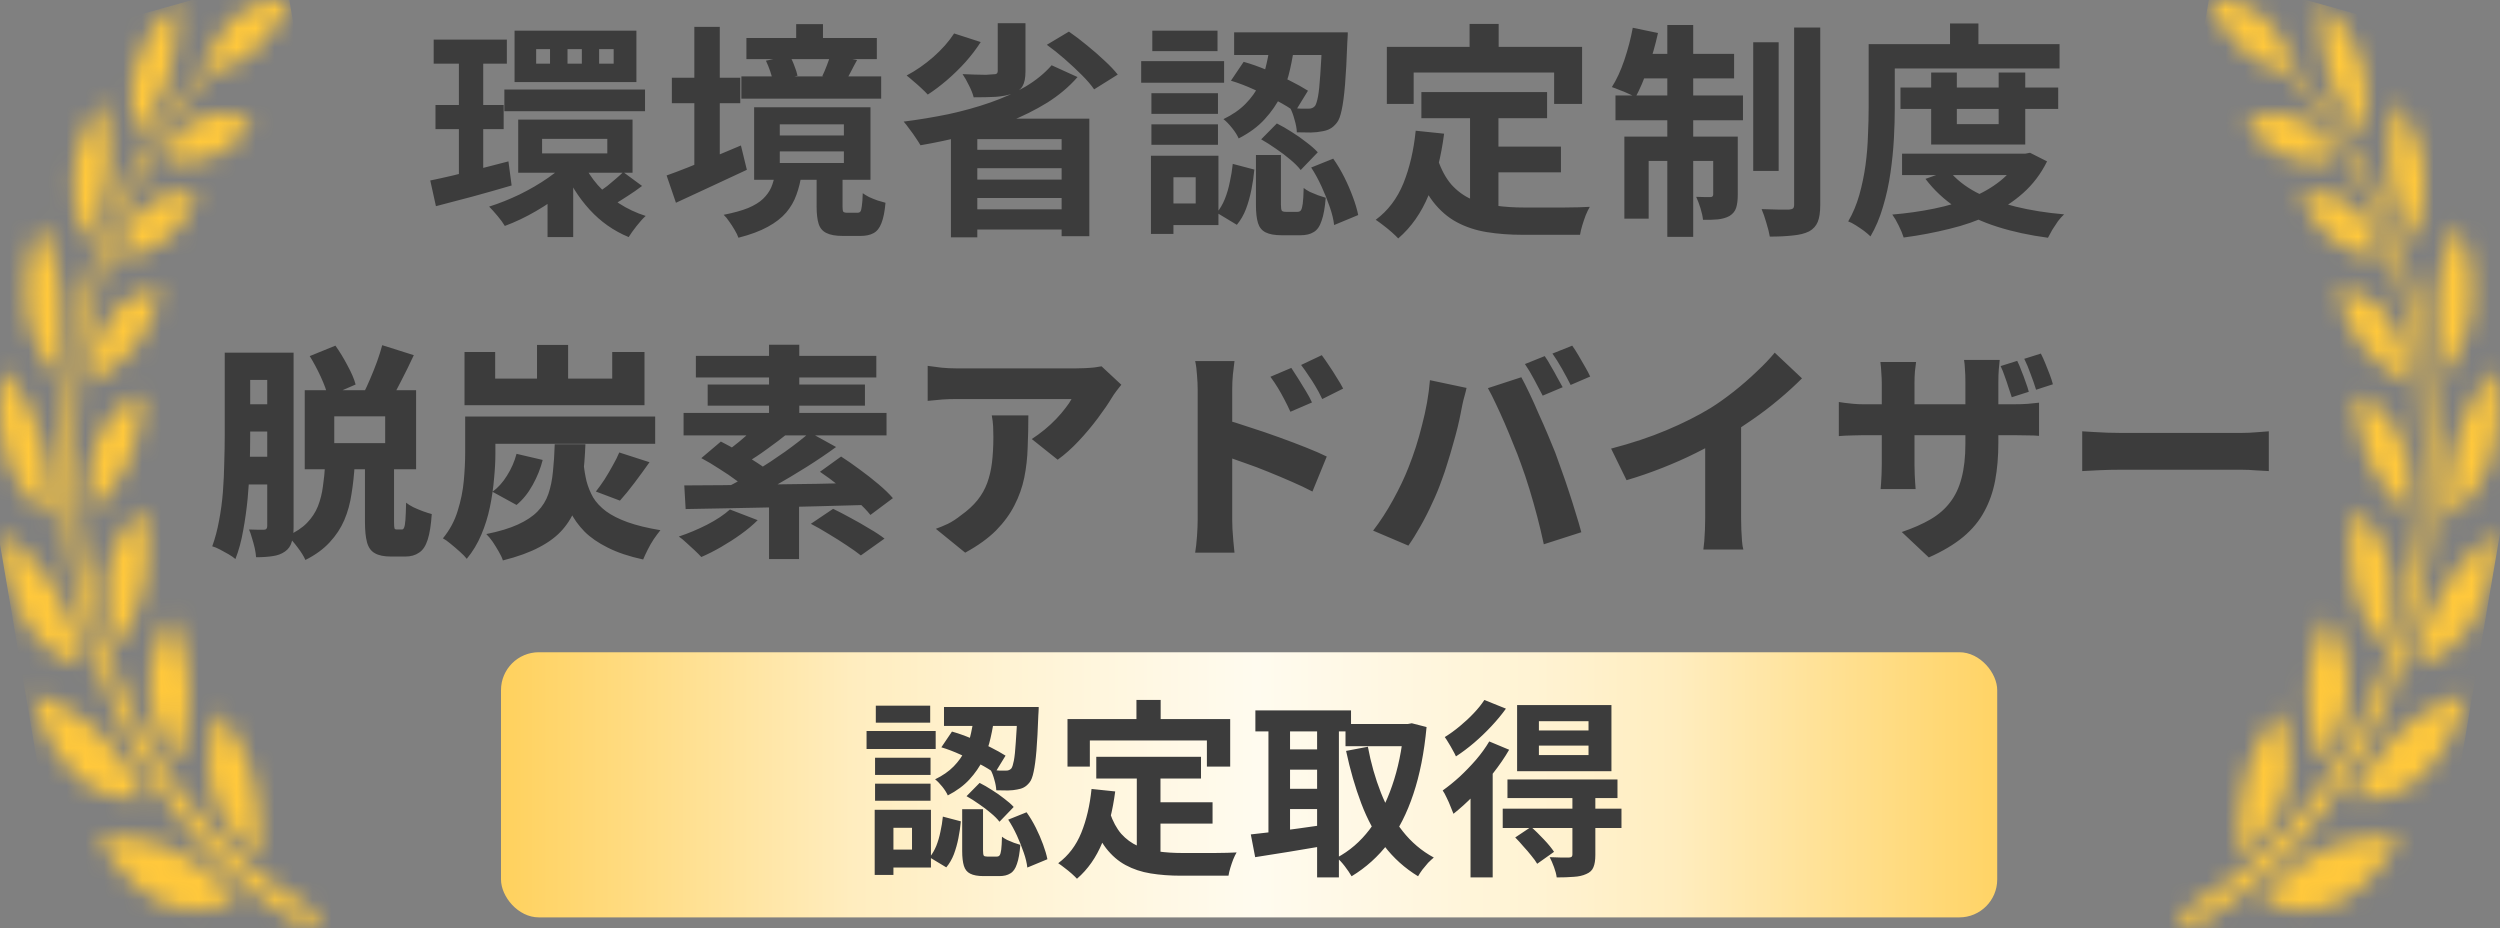 <svg width="132" height="49" viewBox="0 0 132 49" fill="none" xmlns="http://www.w3.org/2000/svg">
<rect x="0" y="0" width="132" height="49" fill="#808080" stroke="none"/>
<mask id="mask0_237_78169" style="mask-type:luminance" maskUnits="userSpaceOnUse" x="0" y="0" width="17" height="49">
<path d="M5.234 44.206C5.234 44.206 5.312 44.366 5.461 44.626C5.535 44.757 5.628 44.913 5.738 45.086C5.848 45.26 5.983 45.44 6.13 45.636C6.463 46.075 6.828 46.473 7.22 46.822C7.666 47.214 8.151 47.526 8.663 47.748C9.546 48.116 10.489 48.174 11.394 47.916C11.675 47.839 11.95 47.731 12.216 47.595C12.408 47.496 12.514 47.425 12.514 47.425C12.514 47.425 12.418 47.312 12.243 47.138C12.069 46.963 11.824 46.711 11.517 46.448C10.773 45.775 9.965 45.228 9.113 44.821C8.866 44.716 8.629 44.62 8.392 44.544C8.155 44.468 7.921 44.409 7.694 44.36C7.284 44.267 6.87 44.209 6.455 44.187C6.257 44.172 6.076 44.166 5.918 44.166C5.689 44.164 5.461 44.177 5.233 44.205M11.148 38.886C11.069 39.343 11.03 39.809 11.03 40.276C11.034 40.542 11.053 40.807 11.087 41.069C11.121 41.349 11.177 41.625 11.254 41.891C11.549 42.874 12.053 43.731 12.709 44.366C12.924 44.584 13.153 44.777 13.394 44.945C13.571 45.066 13.679 45.125 13.679 45.125C13.679 45.125 13.691 44.975 13.698 44.722C13.704 44.47 13.702 44.113 13.689 43.687C13.675 43.217 13.637 42.749 13.578 42.285C13.516 41.766 13.416 41.256 13.279 40.761C13.145 40.295 12.971 39.85 12.761 39.433C12.589 39.083 12.397 38.75 12.185 38.437C12.093 38.298 12.002 38.178 11.92 38.073C11.838 37.968 11.77 37.871 11.708 37.796C11.585 37.646 11.506 37.568 11.506 37.568C11.348 37.989 11.227 38.432 11.146 38.888M1.826 37.128C1.943 37.519 2.077 37.9 2.229 38.27C2.443 38.782 2.695 39.268 2.979 39.72C3.303 40.233 3.681 40.685 4.102 41.063C4.829 41.703 5.676 42.083 6.555 42.164C6.826 42.194 7.099 42.194 7.371 42.164C7.568 42.142 7.679 42.114 7.679 42.114C7.679 42.114 7.615 41.98 7.493 41.758C7.37 41.538 7.203 41.221 6.976 40.873C6.44 39.998 5.817 39.217 5.122 38.55C4.417 37.917 3.645 37.417 2.83 37.065C2.497 36.923 2.22 36.822 2.024 36.759C1.827 36.697 1.709 36.672 1.709 36.672C1.709 36.672 1.746 36.845 1.826 37.134M8.844 32.87C8.689 33.118 8.551 33.383 8.431 33.662C8.054 34.505 7.871 35.468 7.903 36.438C7.965 37.431 8.242 38.383 8.702 39.186C8.853 39.456 9.019 39.71 9.2 39.948C9.336 40.118 9.421 40.209 9.421 40.209C9.421 40.209 9.464 40.074 9.526 39.848C9.588 39.621 9.661 39.297 9.741 38.908C9.93 37.993 10.013 37.048 9.985 36.102C9.933 35.238 9.758 34.392 9.469 33.608C9.38 33.35 9.278 33.1 9.164 32.859C9.085 32.679 9.03 32.579 9.03 32.579C9.03 32.579 8.956 32.68 8.843 32.866M0.135 28.635C0.156 29.027 0.201 29.416 0.268 29.8C0.309 30.035 0.358 30.287 0.418 30.549C0.484 30.822 0.562 31.089 0.651 31.351C0.837 31.921 1.084 32.455 1.385 32.937C1.675 33.388 2.013 33.785 2.389 34.115C2.7 34.376 3.032 34.596 3.378 34.769C3.619 34.889 3.867 34.983 4.121 35.049C4.304 35.097 4.412 35.111 4.412 35.111C4.306 34.647 4.182 34.19 4.04 33.742C3.898 33.292 3.738 32.853 3.559 32.426C3.458 32.193 3.358 31.951 3.237 31.713C3.116 31.475 2.981 31.239 2.844 31.004C2.335 30.192 1.734 29.483 1.061 28.899C0.762 28.627 0.447 28.386 0.118 28.178C0.118 28.178 0.118 28.346 0.135 28.633M6.758 27.692C6.244 28.347 5.881 29.171 5.71 30.072C5.663 30.325 5.637 30.583 5.63 30.842C5.62 31.09 5.625 31.338 5.643 31.585C5.679 32.023 5.754 32.454 5.866 32.871C5.971 33.29 6.117 33.69 6.302 34.062C6.302 34.062 6.369 33.957 6.473 33.769C6.577 33.581 6.711 33.314 6.869 32.983C7.04 32.618 7.192 32.239 7.323 31.849C7.479 31.413 7.598 30.956 7.678 30.488C7.753 30.042 7.791 29.587 7.791 29.131C7.791 28.919 7.777 28.719 7.767 28.526C7.757 28.334 7.741 28.155 7.72 27.989C7.674 27.659 7.633 27.385 7.592 27.188C7.552 26.991 7.521 26.882 7.521 26.882C7.244 27.113 6.988 27.384 6.757 27.688M7.223 20.943C7.011 21.044 6.807 21.167 6.611 21.312C6.337 21.51 6.08 21.747 5.846 22.017C5.575 22.338 5.345 22.711 5.164 23.123C4.984 23.544 4.859 24.001 4.793 24.474C4.732 24.884 4.708 25.301 4.725 25.718C4.73 26.018 4.758 26.317 4.807 26.611C4.84 26.827 4.869 26.947 4.869 26.947C5.132 26.709 5.381 26.446 5.614 26.162C6.112 25.588 6.537 24.918 6.873 24.175C7.035 23.795 7.162 23.393 7.252 22.976C7.333 22.628 7.391 22.273 7.425 21.913C7.453 21.657 7.469 21.398 7.471 21.138C7.478 20.949 7.471 20.836 7.471 20.836C7.471 20.836 7.376 20.869 7.221 20.944M0.13 19.909C0.075 20.275 0.036 20.645 0.015 21.017C-0.012 21.532 -0.002 22.05 0.044 22.563C0.1 23.146 0.216 23.717 0.39 24.26C0.701 25.191 1.195 26.003 1.824 26.616C2.091 26.884 2.382 27.109 2.691 27.288C2.691 27.288 2.697 27.145 2.691 26.902C2.684 26.659 2.666 26.315 2.641 25.909C2.617 25.502 2.555 25.035 2.48 24.539C2.393 24.012 2.273 23.496 2.12 22.994C1.964 22.498 1.772 22.02 1.547 21.569C1.36 21.184 1.152 20.815 0.926 20.465C0.725 20.155 0.549 19.911 0.422 19.745C0.296 19.578 0.213 19.49 0.213 19.49C0.213 19.49 0.177 19.643 0.131 19.909M7.55 15.437C6.915 15.643 6.334 16.063 5.868 16.654C5.622 16.987 5.416 17.367 5.259 17.78C5.124 18.139 5.02 18.516 4.949 18.904C4.9 19.183 4.865 19.467 4.845 19.752C4.835 19.963 4.838 20.088 4.838 20.088C4.838 20.088 4.928 20.05 5.077 19.97C5.226 19.89 5.434 19.768 5.676 19.611C5.944 19.435 6.202 19.236 6.449 19.015C6.731 18.773 6.991 18.493 7.225 18.179C7.45 17.878 7.649 17.547 7.817 17.191C7.892 17.033 7.96 16.871 8.021 16.704C8.084 16.548 8.139 16.397 8.184 16.255C8.23 16.112 8.267 15.979 8.297 15.859C8.328 15.739 8.359 15.635 8.38 15.547C8.421 15.371 8.438 15.265 8.438 15.265C8.138 15.281 7.84 15.339 7.549 15.439M2.003 12.177C1.958 12.291 1.904 12.431 1.846 12.592C1.788 12.753 1.741 12.941 1.684 13.145C1.627 13.348 1.575 13.57 1.527 13.805C1.479 14.04 1.445 14.295 1.415 14.556C1.351 15.102 1.346 15.656 1.399 16.204C1.456 16.723 1.57 17.23 1.736 17.709C1.876 18.098 2.048 18.467 2.249 18.81C2.387 19.051 2.541 19.275 2.71 19.482C2.832 19.631 2.909 19.708 2.909 19.708C2.909 19.708 2.941 19.579 2.983 19.356C3.024 19.132 3.091 18.819 3.14 18.436C3.2 18.006 3.24 17.572 3.26 17.136C3.289 16.629 3.28 16.12 3.234 15.614C3.142 14.685 2.936 13.78 2.623 12.932C2.491 12.546 2.334 12.175 2.154 11.823C2.154 11.823 2.095 11.95 2.004 12.179M9.575 10.181C9.289 10.184 9.004 10.229 8.726 10.315C8.566 10.363 8.409 10.426 8.257 10.503C8.097 10.588 7.943 10.689 7.795 10.804C7.254 11.25 6.814 11.869 6.517 12.6C6.377 12.936 6.265 13.289 6.181 13.654C6.474 13.624 6.764 13.565 7.049 13.48C7.329 13.396 7.605 13.292 7.877 13.169C8.182 13.027 8.476 12.847 8.754 12.632C8.891 12.523 9.022 12.402 9.146 12.27C9.266 12.152 9.38 12.024 9.487 11.887C9.673 11.648 9.846 11.393 10.004 11.123C10.137 10.881 10.25 10.676 10.318 10.523C10.387 10.37 10.423 10.276 10.423 10.276C10.156 10.206 9.884 10.173 9.611 10.177H9.572M10.667 6.177C10.343 6.318 10.036 6.52 9.757 6.776C9.519 7.003 9.298 7.26 9.099 7.543C8.959 7.75 8.828 7.968 8.708 8.195C8.661 8.282 8.619 8.374 8.583 8.47C8.872 8.523 9.164 8.552 9.456 8.557C10.069 8.578 10.681 8.471 11.267 8.241C11.563 8.113 11.848 7.944 12.117 7.738C12.236 7.647 12.351 7.548 12.462 7.441C12.567 7.343 12.672 7.249 12.759 7.154C12.937 6.965 13.073 6.786 13.174 6.664C13.274 6.543 13.323 6.459 13.323 6.459C13.064 6.302 12.793 6.183 12.513 6.104C12.234 6.024 11.949 5.983 11.663 5.982C11.325 5.98 10.989 6.046 10.667 6.177M5.19 5.623C5.019 5.869 4.864 6.132 4.725 6.409C4.526 6.788 4.358 7.192 4.222 7.614C4.147 7.849 4.081 8.089 4.025 8.333C3.972 8.588 3.933 8.848 3.907 9.111C3.859 9.603 3.869 10.101 3.936 10.588C3.988 10.988 4.076 11.378 4.198 11.752C4.31 12.113 4.455 12.456 4.629 12.774C4.801 12.426 4.953 12.061 5.082 11.684C5.384 10.878 5.592 10.02 5.698 9.137C5.724 8.892 5.739 8.646 5.743 8.398C5.748 8.159 5.749 7.928 5.739 7.705C5.72 7.3 5.682 6.896 5.624 6.496C5.571 6.103 5.493 5.716 5.39 5.339C5.39 5.339 5.313 5.437 5.189 5.619M9.083 0.361C8.872 0.55 8.673 0.76 8.487 0.987C8.372 1.126 8.249 1.278 8.129 1.448C8.008 1.617 7.892 1.809 7.777 2.009C7.535 2.426 7.34 2.884 7.196 3.37C6.955 4.218 6.887 5.132 6.999 6.024C7.04 6.41 7.119 6.788 7.234 7.149C7.234 7.149 7.303 7.059 7.42 6.901C7.58 6.688 7.731 6.463 7.871 6.229C8.074 5.908 8.259 5.571 8.426 5.218C8.627 4.813 8.797 4.383 8.933 3.935C9.178 3.104 9.317 2.229 9.344 1.341C9.365 0.944 9.361 0.544 9.332 0.147C9.332 0.147 9.237 0.219 9.083 0.358M14.374 0.016C14.06 0.056 13.749 0.134 13.446 0.249C13.088 0.394 12.748 0.6 12.433 0.861C12.122 1.129 11.843 1.453 11.604 1.824C11.492 1.996 11.392 2.168 11.303 2.335C11.221 2.495 11.146 2.66 11.077 2.83C10.975 3.074 10.887 3.328 10.815 3.589C10.69 3.723 10.563 3.857 10.435 4.005C7.314 7.519 5.074 12.138 4 17.281C3.794 18.303 3.632 19.339 3.514 20.383C3.397 21.456 3.331 22.536 3.317 23.618C3.299 24.719 3.337 25.819 3.429 26.913C3.463 27.465 3.54 28.011 3.599 28.561C3.683 29.105 3.748 29.655 3.856 30.194C4.245 32.352 4.839 34.442 5.624 36.415C6.013 37.38 6.444 38.316 6.915 39.219C7.381 40.095 7.885 40.937 8.424 41.741C8.947 42.518 9.505 43.255 10.094 43.949C10.377 44.298 10.679 44.611 10.969 44.933C11.269 45.239 11.563 45.547 11.866 45.828C13.01 46.873 14.219 47.798 15.48 48.593C16.316 49.141 18.127 48.932 15.841 47.596C14.614 46.871 13.445 45.994 12.351 44.977C12.058 44.708 11.774 44.417 11.483 44.126C11.203 43.82 10.907 43.521 10.635 43.19C10.063 42.528 9.521 41.824 9.012 41.082C8.487 40.313 7.996 39.509 7.54 38.671C7.08 37.805 6.659 36.907 6.277 35.982C5.505 34.084 4.917 32.071 4.527 29.99C4.418 29.471 4.35 28.939 4.265 28.413C4.203 27.882 4.124 27.354 4.086 26.82C3.986 25.761 3.94 24.695 3.947 23.628C3.951 22.578 4.005 21.528 4.109 20.486C4.213 19.469 4.361 18.46 4.552 17.464C5.53 12.408 7.652 7.835 10.65 4.317C10.783 4.159 10.912 4.01 11.043 3.865C11.195 3.828 11.394 3.774 11.623 3.697C11.912 3.595 12.197 3.473 12.476 3.333C12.797 3.166 13.105 2.959 13.394 2.715C13.683 2.469 13.95 2.185 14.192 1.866C14.406 1.596 14.604 1.306 14.785 0.999C14.975 0.697 15.146 0.376 15.296 0.038C15.125 0.011 14.954 -0.002 14.782 0C14.662 0 14.525 0.006 14.374 0.02" fill="white"/>
</mask>
<g mask="url(#mask0_237_78169)">
<path d="M15.045 -1.371L-4.214 4.018L4.11 52.84L23.369 47.45L15.045 -1.371Z" fill="#FFC83B"/>
</g>
<path d="M22.898 2.09H26.762V3.361H22.898V2.09ZM22.994 5.545H26.593V6.817H22.994V5.545ZM26.63 4.729H34.057V5.87H26.63V4.729ZM22.718 9.53C23.07 9.457 23.47 9.37 23.918 9.265C24.373 9.153 24.854 9.034 25.358 8.905C25.861 8.77 26.358 8.642 26.846 8.521L27.014 9.793C26.334 9.993 25.642 10.19 24.938 10.382C24.233 10.566 23.593 10.733 23.017 10.886L22.718 9.53ZM28.622 7.333V8.101H32.066V7.333H28.622ZM27.361 6.314H33.398V9.121H27.361V6.314ZM31.634 2.594V3.361H32.401V2.594H31.634ZM29.965 2.594V3.361H30.721V2.594H29.965ZM28.309 2.594V3.361H29.041V2.594H28.309ZM27.169 1.621H33.602V4.333H27.169V1.621ZM30.782 8.569C30.974 8.993 31.233 9.393 31.561 9.77C31.89 10.137 32.266 10.461 32.69 10.742C33.121 11.021 33.59 11.242 34.093 11.402C33.95 11.53 33.789 11.706 33.614 11.93C33.438 12.153 33.297 12.35 33.194 12.518C32.401 12.19 31.713 11.706 31.13 11.066C30.546 10.425 30.085 9.694 29.75 8.87L30.782 8.569ZM32.906 9.085L33.901 9.818C33.661 10.002 33.41 10.178 33.145 10.345C32.889 10.514 32.657 10.658 32.45 10.777L31.622 10.13C31.758 10.041 31.905 9.938 32.066 9.818C32.225 9.69 32.377 9.562 32.522 9.434C32.673 9.306 32.801 9.19 32.906 9.085ZM24.23 2.642H25.514V9.637L24.23 9.841V2.642ZM30.11 8.377L31.117 8.834C30.765 9.265 30.346 9.681 29.858 10.082C29.369 10.473 28.849 10.829 28.297 11.149C27.745 11.47 27.198 11.729 26.654 11.93C26.566 11.777 26.438 11.601 26.27 11.402C26.102 11.201 25.953 11.037 25.826 10.909C26.354 10.742 26.886 10.53 27.422 10.274C27.965 10.009 28.474 9.713 28.945 9.386C29.418 9.057 29.805 8.722 30.11 8.377ZM28.91 10.069L30.265 9.169V12.518H28.91V10.069ZM39.41 2.006H46.297V3.122H39.41V2.006ZM39.145 4.034H46.526V5.21H39.145V4.034ZM42.038 1.274H43.453V2.749H42.038V1.274ZM43.849 2.905L45.254 3.17C45.133 3.385 45.026 3.59 44.929 3.781C44.834 3.966 44.745 4.125 44.666 4.261L43.417 4.021C43.498 3.853 43.578 3.666 43.657 3.458C43.737 3.249 43.801 3.066 43.849 2.905ZM40.441 3.205L41.69 2.942C41.785 3.094 41.87 3.269 41.941 3.47C42.022 3.67 42.078 3.845 42.109 3.998L40.801 4.298C40.785 4.146 40.742 3.97 40.669 3.769C40.597 3.562 40.522 3.373 40.441 3.205ZM41.173 7.994V8.605H44.557V7.994H41.173ZM41.173 6.566V7.154H44.557V6.566H41.173ZM39.818 5.665H45.962V9.493H39.818V5.665ZM43.117 9.217H44.486V10.898C44.486 11.041 44.498 11.133 44.522 11.174C44.553 11.213 44.621 11.233 44.725 11.233C44.758 11.233 44.809 11.233 44.882 11.233C44.962 11.233 45.038 11.233 45.109 11.233C45.181 11.233 45.237 11.233 45.278 11.233C45.349 11.233 45.401 11.21 45.434 11.162C45.465 11.114 45.489 11.018 45.505 10.873C45.529 10.729 45.545 10.505 45.553 10.201C45.642 10.265 45.754 10.334 45.889 10.405C46.033 10.47 46.181 10.53 46.334 10.585C46.493 10.633 46.633 10.674 46.754 10.706C46.714 11.169 46.642 11.53 46.538 11.786C46.441 12.041 46.301 12.217 46.117 12.313C45.941 12.409 45.714 12.457 45.434 12.457C45.377 12.457 45.306 12.457 45.218 12.457C45.138 12.457 45.05 12.457 44.953 12.457C44.865 12.457 44.782 12.457 44.702 12.457C44.621 12.457 44.553 12.457 44.498 12.457C44.121 12.457 43.834 12.405 43.633 12.302C43.434 12.206 43.297 12.046 43.225 11.822C43.154 11.598 43.117 11.293 43.117 10.909V9.217ZM40.922 9.158H42.325C42.27 9.566 42.178 9.941 42.05 10.286C41.929 10.63 41.749 10.941 41.51 11.222C41.27 11.502 40.946 11.754 40.538 11.977C40.13 12.201 39.614 12.393 38.989 12.553C38.95 12.434 38.882 12.293 38.785 12.133C38.697 11.982 38.602 11.834 38.498 11.69C38.401 11.546 38.306 11.43 38.209 11.341C38.737 11.238 39.169 11.117 39.505 10.982C39.842 10.838 40.102 10.678 40.285 10.502C40.477 10.318 40.621 10.117 40.718 9.902C40.813 9.678 40.882 9.43 40.922 9.158ZM35.474 4.106H39.086V5.449H35.474V4.106ZM36.661 1.417H38.005V9.386H36.661V1.417ZM35.197 9.265C35.533 9.146 35.913 9.002 36.337 8.834C36.761 8.665 37.214 8.482 37.694 8.281C38.173 8.082 38.65 7.881 39.121 7.681L39.434 8.966C38.801 9.261 38.157 9.562 37.502 9.866C36.846 10.169 36.242 10.45 35.69 10.706L35.197 9.265ZM52.681 1.226H54.145V3.781C54.145 4.117 54.093 4.373 53.989 4.55C53.894 4.718 53.714 4.849 53.45 4.946C53.194 5.034 52.898 5.09 52.562 5.114C52.225 5.13 51.842 5.138 51.41 5.138C51.361 4.946 51.278 4.734 51.157 4.502C51.045 4.269 50.934 4.074 50.822 3.913C51.029 3.921 51.242 3.929 51.458 3.938C51.681 3.946 51.882 3.95 52.057 3.95C52.233 3.942 52.353 3.933 52.417 3.925C52.522 3.925 52.59 3.913 52.621 3.889C52.661 3.865 52.681 3.813 52.681 3.733V1.226ZM55.526 3.446L56.894 4.069C56.446 4.582 55.91 5.034 55.285 5.426C54.661 5.809 53.986 6.146 53.258 6.434C52.529 6.721 51.77 6.965 50.977 7.165C50.185 7.365 49.394 7.534 48.602 7.67C48.538 7.558 48.453 7.426 48.349 7.274C48.245 7.114 48.133 6.957 48.014 6.806C47.901 6.646 47.801 6.518 47.714 6.421C48.522 6.317 49.313 6.186 50.09 6.026C50.865 5.857 51.597 5.654 52.285 5.413C52.974 5.173 53.593 4.894 54.145 4.574C54.697 4.245 55.157 3.869 55.526 3.446ZM50.377 1.766L51.782 2.221C51.55 2.582 51.282 2.933 50.977 3.277C50.673 3.614 50.349 3.929 50.005 4.226C49.661 4.521 49.322 4.777 48.986 4.994C48.906 4.905 48.797 4.798 48.661 4.67C48.526 4.542 48.386 4.418 48.242 4.298C48.097 4.17 47.974 4.066 47.87 3.986C48.358 3.729 48.825 3.405 49.273 3.014C49.73 2.614 50.097 2.197 50.377 1.766ZM55.273 2.365L56.438 1.669C56.742 1.877 57.057 2.118 57.386 2.389C57.714 2.654 58.022 2.921 58.309 3.193C58.597 3.458 58.834 3.705 59.017 3.938L57.77 4.718C57.617 4.494 57.401 4.242 57.121 3.962C56.842 3.682 56.541 3.401 56.221 3.122C55.901 2.841 55.586 2.59 55.273 2.365ZM50.209 6.266H57.517V12.47H56.053V7.346H51.602V12.53H50.209V6.266ZM50.906 7.91H56.63V8.882H50.906V7.91ZM50.906 9.482H56.63V10.454H50.906V9.482ZM50.906 11.053H56.63V12.121H50.906V11.053ZM67.07 2.209H68.365C68.309 2.689 68.225 3.174 68.114 3.662C68.01 4.141 67.85 4.606 67.633 5.053C67.418 5.494 67.129 5.91 66.769 6.301C66.418 6.686 65.962 7.021 65.401 7.309C65.329 7.141 65.213 6.957 65.053 6.758C64.894 6.558 64.742 6.402 64.597 6.29C65.078 6.058 65.469 5.785 65.773 5.473C66.078 5.162 66.317 4.825 66.493 4.465C66.669 4.106 66.797 3.733 66.877 3.349C66.966 2.966 67.029 2.586 67.07 2.209ZM64.993 4.261L65.665 3.265C66.066 3.377 66.474 3.522 66.889 3.697C67.314 3.873 67.713 4.058 68.09 4.25C68.474 4.441 68.797 4.622 69.061 4.79L68.377 5.905C68.121 5.713 67.802 5.518 67.418 5.317C67.041 5.109 66.641 4.913 66.218 4.729C65.802 4.537 65.394 4.381 64.993 4.261ZM69.817 1.706H71.162C71.162 1.706 71.162 1.742 71.162 1.813C71.162 1.877 71.157 1.954 71.15 2.042C71.15 2.122 71.145 2.186 71.138 2.233C71.106 3.146 71.066 3.893 71.017 4.478C70.969 5.053 70.909 5.502 70.838 5.822C70.773 6.133 70.689 6.354 70.585 6.481C70.466 6.633 70.341 6.742 70.213 6.806C70.094 6.87 69.95 6.913 69.781 6.938C69.638 6.97 69.45 6.989 69.218 6.997C68.986 6.997 68.737 6.994 68.474 6.986C68.466 6.785 68.425 6.566 68.353 6.325C68.29 6.077 68.21 5.865 68.114 5.689C68.322 5.713 68.51 5.729 68.677 5.737C68.846 5.737 68.978 5.737 69.073 5.737C69.225 5.745 69.346 5.697 69.433 5.593C69.49 5.513 69.541 5.349 69.59 5.101C69.638 4.846 69.677 4.462 69.71 3.95C69.749 3.438 69.785 2.761 69.817 1.921V1.706ZM66.314 8.185H67.633V10.802C67.633 10.97 67.65 11.078 67.681 11.126C67.713 11.165 67.785 11.185 67.897 11.185C67.921 11.185 67.962 11.185 68.017 11.185C68.073 11.185 68.133 11.185 68.198 11.185C68.261 11.185 68.322 11.185 68.377 11.185C68.442 11.185 68.486 11.185 68.51 11.185C68.59 11.185 68.65 11.158 68.689 11.101C68.73 11.046 68.761 10.93 68.785 10.754C68.809 10.569 68.826 10.293 68.834 9.925C68.913 9.989 69.022 10.057 69.157 10.13C69.302 10.194 69.445 10.254 69.59 10.309C69.742 10.357 69.877 10.402 69.998 10.441C69.957 10.961 69.885 11.366 69.781 11.653C69.686 11.95 69.546 12.149 69.362 12.254C69.186 12.366 68.954 12.421 68.665 12.421C68.609 12.421 68.534 12.421 68.438 12.421C68.35 12.421 68.257 12.421 68.162 12.421C68.066 12.421 67.974 12.421 67.885 12.421C67.797 12.421 67.725 12.421 67.669 12.421C67.302 12.421 67.017 12.37 66.817 12.265C66.626 12.169 66.493 12.005 66.421 11.774C66.35 11.541 66.314 11.226 66.314 10.825V8.185ZM65.09 8.653L66.23 8.954C66.198 9.306 66.145 9.662 66.073 10.021C66.001 10.382 65.906 10.722 65.785 11.041C65.665 11.354 65.505 11.63 65.305 11.87L64.249 11.233C64.418 11.025 64.558 10.786 64.669 10.514C64.781 10.233 64.87 9.934 64.933 9.614C65.005 9.293 65.058 8.973 65.09 8.653ZM66.59 7.357L67.418 6.518C67.674 6.646 67.938 6.798 68.21 6.973C68.481 7.141 68.737 7.322 68.978 7.513C69.225 7.697 69.425 7.873 69.578 8.041L68.677 8.977C68.541 8.802 68.358 8.617 68.126 8.425C67.901 8.233 67.653 8.046 67.382 7.862C67.109 7.67 66.846 7.502 66.59 7.357ZM69.23 8.845L70.394 8.377C70.609 8.681 70.805 9.009 70.981 9.361C71.157 9.713 71.309 10.066 71.438 10.418C71.566 10.761 71.657 11.073 71.713 11.354L70.442 11.882C70.409 11.594 70.334 11.277 70.213 10.934C70.094 10.582 69.95 10.222 69.781 9.854C69.614 9.486 69.43 9.149 69.23 8.845ZM65.162 1.706H70.43V2.905H65.162V1.706ZM60.794 4.921H64.309V6.013H60.794V4.921ZM60.842 1.621H64.285V2.701H60.842V1.621ZM60.794 6.566H64.309V7.646H60.794V6.566ZM60.254 3.229H64.633V4.37H60.254V3.229ZM61.417 8.222H64.334V11.882H61.417V10.742H63.133V9.361H61.417V8.222ZM60.77 8.222H61.958V12.35H60.77V8.222ZM75.049 4.862H81.686V6.242H75.049V4.862ZM78.374 7.742H82.418V9.098H78.374V7.742ZM77.618 5.665H79.118V11.461L77.618 11.281V5.665ZM74.749 6.902L76.249 7.058C76.09 8.281 75.817 9.361 75.433 10.297C75.049 11.233 74.513 11.998 73.826 12.589C73.746 12.502 73.633 12.393 73.49 12.265C73.346 12.137 73.194 12.014 73.034 11.893C72.882 11.774 72.749 11.678 72.638 11.605C73.285 11.126 73.773 10.482 74.102 9.674C74.43 8.857 74.645 7.934 74.749 6.902ZM75.913 8.414C76.097 8.957 76.338 9.402 76.633 9.745C76.938 10.082 77.285 10.338 77.677 10.514C78.078 10.681 78.513 10.797 78.986 10.861C79.457 10.925 79.957 10.957 80.486 10.957C80.614 10.957 80.785 10.957 81.001 10.957C81.225 10.957 81.469 10.957 81.734 10.957C82.005 10.957 82.281 10.957 82.561 10.957C82.841 10.95 83.102 10.945 83.341 10.945C83.582 10.938 83.781 10.93 83.942 10.921C83.87 11.041 83.797 11.19 83.725 11.366C83.662 11.534 83.602 11.71 83.546 11.893C83.49 12.078 83.45 12.245 83.425 12.398H82.814H80.413C79.718 12.398 79.078 12.35 78.493 12.254C77.909 12.158 77.382 11.982 76.909 11.726C76.445 11.477 76.029 11.117 75.662 10.646C75.302 10.174 74.993 9.557 74.737 8.797L75.913 8.414ZM77.594 1.262H79.129V3.446H77.594V1.262ZM73.225 2.474H83.534V5.486H82.058V3.829H74.641V5.486H73.225V2.474ZM92.57 2.233H93.913V9.025H92.57V2.233ZM94.73 1.454H96.109V10.813C96.109 11.197 96.066 11.498 95.978 11.713C95.889 11.93 95.737 12.098 95.522 12.217C95.297 12.329 95.01 12.402 94.657 12.434C94.314 12.473 93.909 12.493 93.445 12.493C93.413 12.293 93.353 12.053 93.266 11.774C93.186 11.493 93.102 11.249 93.013 11.041C93.326 11.05 93.618 11.057 93.889 11.066C94.169 11.066 94.362 11.066 94.466 11.066C94.561 11.057 94.629 11.037 94.669 11.005C94.71 10.973 94.73 10.905 94.73 10.802V1.454ZM88.034 1.321H89.401V12.505H88.034V1.321ZM90.457 7.213H91.754V10.286C91.754 10.566 91.725 10.793 91.669 10.97C91.614 11.146 91.498 11.29 91.322 11.402C91.145 11.498 90.942 11.557 90.71 11.582C90.478 11.605 90.213 11.614 89.918 11.605C89.901 11.43 89.858 11.226 89.785 10.993C89.713 10.761 89.638 10.562 89.558 10.393C89.725 10.402 89.877 10.405 90.013 10.405C90.157 10.405 90.257 10.405 90.314 10.405C90.409 10.405 90.457 10.357 90.457 10.261V7.213ZM85.766 7.213H90.962V8.498H87.049V11.546H85.766V7.213ZM85.297 5.042H92.029V6.349H85.297V5.042ZM86.546 2.845H91.561V4.141H86.281L86.546 2.845ZM86.21 1.466L87.541 1.742C87.406 2.365 87.23 2.982 87.013 3.59C86.805 4.197 86.585 4.713 86.353 5.138C86.266 5.074 86.141 5.01 85.981 4.946C85.829 4.873 85.674 4.809 85.513 4.753C85.362 4.689 85.225 4.638 85.106 4.598C85.353 4.213 85.573 3.737 85.766 3.17C85.957 2.602 86.106 2.034 86.21 1.466ZM100.345 4.622H108.673V5.75H100.345V4.622ZM100.429 8.114H107.017V9.242H100.429V8.114ZM101.965 3.829H103.321V6.553H105.529V3.829H106.933V7.633H101.965V3.829ZM106.657 8.114H106.933L107.185 8.066L108.085 8.521C107.765 9.169 107.345 9.726 106.825 10.19C106.313 10.646 105.725 11.03 105.061 11.341C104.405 11.653 103.693 11.902 102.925 12.085C102.157 12.277 101.353 12.43 100.513 12.541C100.457 12.357 100.369 12.146 100.249 11.905C100.137 11.674 100.025 11.482 99.913 11.329C100.673 11.265 101.405 11.162 102.109 11.018C102.821 10.873 103.473 10.681 104.065 10.441C104.657 10.201 105.173 9.905 105.613 9.553C106.061 9.194 106.409 8.777 106.657 8.306V8.114ZM102.901 9.002C103.261 9.45 103.741 9.834 104.341 10.153C104.941 10.466 105.633 10.717 106.417 10.909C107.201 11.101 108.057 11.238 108.985 11.318C108.881 11.414 108.773 11.534 108.661 11.678C108.557 11.829 108.457 11.982 108.361 12.133C108.273 12.286 108.197 12.425 108.133 12.553C107.165 12.425 106.277 12.233 105.469 11.977C104.661 11.722 103.937 11.386 103.297 10.97C102.657 10.546 102.113 10.037 101.665 9.445L102.901 9.002ZM102.961 1.238H104.461V3.05H102.961V1.238ZM99.362 2.329H108.745V3.614H99.362V2.329ZM98.665 2.329H100.045V5.702C100.045 6.197 100.029 6.737 99.998 7.322C99.966 7.905 99.906 8.505 99.817 9.121C99.73 9.738 99.597 10.338 99.421 10.921C99.254 11.498 99.034 12.018 98.761 12.482C98.681 12.402 98.57 12.306 98.425 12.194C98.281 12.089 98.133 11.989 97.981 11.893C97.829 11.797 97.698 11.729 97.585 11.69C97.834 11.265 98.029 10.797 98.174 10.286C98.317 9.774 98.425 9.254 98.498 8.726C98.57 8.19 98.614 7.662 98.629 7.141C98.653 6.622 98.665 6.141 98.665 5.702V2.329Z" fill="#3C3C3C"/>
<path d="M12.562 18.622H14.998V20.061H12.562V18.622ZM12.466 21.346H14.662V22.785H12.466V21.346ZM12.454 24.117H14.662V25.581H12.454V24.117ZM11.866 18.622H13.21V23.002C13.21 23.482 13.201 24.006 13.185 24.573C13.169 25.134 13.133 25.709 13.078 26.302C13.021 26.893 12.941 27.465 12.838 28.017C12.742 28.57 12.605 29.07 12.43 29.517C12.341 29.438 12.222 29.354 12.069 29.265C11.918 29.177 11.765 29.093 11.614 29.014C11.461 28.933 11.325 28.878 11.206 28.846C11.357 28.43 11.477 27.977 11.566 27.489C11.662 26.994 11.729 26.485 11.77 25.965C11.809 25.438 11.834 24.922 11.841 24.418C11.857 23.913 11.866 23.442 11.866 23.002V18.622ZM14.11 18.622H15.502V27.814C15.502 28.134 15.47 28.398 15.405 28.605C15.35 28.822 15.229 28.994 15.046 29.122C14.861 29.25 14.649 29.329 14.409 29.361C14.169 29.401 13.873 29.422 13.521 29.422C13.514 29.285 13.489 29.125 13.45 28.942C13.409 28.765 13.361 28.59 13.306 28.413C13.258 28.238 13.206 28.085 13.149 27.957C13.309 27.965 13.466 27.97 13.617 27.97C13.777 27.97 13.886 27.97 13.941 27.97C14.053 27.97 14.11 27.905 14.11 27.777V18.622ZM16.354 18.802L17.709 18.25C17.933 18.561 18.145 18.91 18.346 19.294C18.553 19.669 18.698 20.006 18.777 20.302L17.314 20.938C17.25 20.649 17.125 20.305 16.942 19.905C16.758 19.506 16.561 19.137 16.354 18.802ZM20.181 18.226L21.849 18.753C21.634 19.218 21.41 19.674 21.177 20.122C20.953 20.57 20.745 20.953 20.553 21.273L19.186 20.782C19.305 20.549 19.425 20.29 19.546 20.002C19.674 19.706 19.794 19.405 19.905 19.102C20.017 18.79 20.11 18.497 20.181 18.226ZM17.169 24.502H18.73C18.698 25.053 18.642 25.578 18.561 26.073C18.489 26.57 18.361 27.034 18.177 27.465C17.994 27.89 17.738 28.277 17.41 28.63C17.081 28.989 16.654 29.302 16.125 29.566C16.038 29.366 15.898 29.142 15.706 28.893C15.521 28.645 15.345 28.445 15.178 28.294C15.617 28.093 15.961 27.866 16.209 27.61C16.465 27.346 16.657 27.053 16.785 26.733C16.913 26.405 17.002 26.058 17.049 25.689C17.105 25.314 17.145 24.918 17.169 24.502ZM19.27 24.309H20.805V27.538C20.805 27.73 20.814 27.849 20.829 27.898C20.846 27.938 20.886 27.957 20.95 27.957C20.965 27.957 20.989 27.957 21.021 27.957C21.061 27.957 21.102 27.957 21.142 27.957C21.181 27.957 21.209 27.957 21.226 27.957C21.273 27.957 21.309 27.925 21.334 27.861C21.366 27.797 21.39 27.666 21.405 27.465C21.422 27.258 21.433 26.95 21.442 26.541C21.538 26.622 21.666 26.701 21.826 26.782C21.994 26.861 22.166 26.933 22.341 26.997C22.517 27.061 22.669 27.11 22.797 27.142C22.758 27.726 22.686 28.177 22.581 28.497C22.477 28.826 22.326 29.053 22.125 29.181C21.933 29.317 21.689 29.386 21.393 29.386C21.337 29.386 21.277 29.386 21.213 29.386C21.157 29.386 21.093 29.386 21.021 29.386C20.957 29.386 20.893 29.386 20.829 29.386C20.765 29.386 20.706 29.386 20.649 29.386C20.273 29.386 19.985 29.326 19.785 29.206C19.585 29.093 19.45 28.901 19.378 28.63C19.305 28.366 19.27 28.006 19.27 27.549V24.309ZM17.649 21.982V23.398H20.337V21.982H17.649ZM16.09 20.602H21.97V24.777H16.09V20.602ZM27.273 23.962L28.654 24.285C28.541 24.733 28.366 25.174 28.125 25.605C27.893 26.029 27.61 26.381 27.273 26.662L26.002 25.965C26.29 25.758 26.546 25.474 26.77 25.113C27.002 24.745 27.169 24.361 27.273 23.962ZM32.697 23.89L34.294 24.405C34.029 24.782 33.761 25.149 33.489 25.509C33.218 25.869 32.965 26.177 32.733 26.433L31.462 25.953C31.613 25.762 31.765 25.549 31.918 25.317C32.069 25.078 32.214 24.834 32.349 24.585C32.493 24.337 32.609 24.105 32.697 23.89ZM25.329 21.994H34.593V23.433H25.329V21.994ZM29.29 23.457H30.91C30.886 24.105 30.837 24.701 30.765 25.245C30.701 25.79 30.585 26.29 30.418 26.745C30.258 27.194 30.021 27.598 29.709 27.957C29.405 28.309 28.994 28.622 28.474 28.893C27.962 29.166 27.322 29.398 26.553 29.59C26.506 29.445 26.43 29.285 26.326 29.11C26.23 28.942 26.125 28.773 26.014 28.605C25.901 28.445 25.79 28.309 25.677 28.198C26.358 28.061 26.913 27.893 27.346 27.694C27.785 27.494 28.134 27.262 28.39 26.997C28.645 26.733 28.834 26.43 28.953 26.085C29.073 25.733 29.154 25.341 29.194 24.91C29.241 24.477 29.273 23.994 29.29 23.457ZM30.814 24.465C30.846 24.794 30.898 25.11 30.97 25.413C31.049 25.709 31.166 25.994 31.317 26.265C31.477 26.529 31.706 26.773 32.002 26.997C32.297 27.213 32.678 27.405 33.142 27.573C33.614 27.741 34.19 27.881 34.87 27.994C34.766 28.122 34.65 28.277 34.522 28.462C34.401 28.645 34.294 28.834 34.197 29.026C34.102 29.218 34.022 29.39 33.958 29.541C33.221 29.381 32.602 29.174 32.097 28.918C31.593 28.669 31.181 28.386 30.861 28.066C30.541 27.738 30.29 27.386 30.105 27.009C29.93 26.634 29.794 26.241 29.698 25.834C29.61 25.425 29.534 25.009 29.47 24.585L30.814 24.465ZM24.561 21.994H26.157V23.938C26.157 24.346 26.134 24.794 26.085 25.282C26.046 25.762 25.974 26.258 25.869 26.77C25.765 27.273 25.613 27.762 25.413 28.233C25.213 28.706 24.957 29.13 24.645 29.506C24.566 29.401 24.445 29.277 24.285 29.134C24.125 28.989 23.962 28.849 23.794 28.713C23.634 28.578 23.497 28.482 23.386 28.425C23.745 27.985 24.006 27.502 24.166 26.974C24.334 26.438 24.442 25.905 24.489 25.378C24.538 24.841 24.561 24.354 24.561 23.913V21.994ZM24.526 18.585H26.145V19.989H32.325V18.585H34.029V21.393H24.526V18.585ZM28.354 18.213H29.997V20.649H28.354V18.213ZM40.605 26.134H42.19V29.517H40.605V26.134ZM40.197 22.186L41.626 22.858C41.258 23.154 40.877 23.442 40.486 23.721C40.102 24.002 39.749 24.233 39.429 24.418L38.361 23.829C38.569 23.686 38.785 23.521 39.01 23.337C39.242 23.145 39.462 22.95 39.669 22.75C39.877 22.541 40.053 22.354 40.197 22.186ZM42.754 22.834L44.145 23.602C43.666 23.953 43.145 24.305 42.586 24.657C42.026 25.009 41.469 25.341 40.917 25.654C40.365 25.957 39.846 26.221 39.358 26.445L38.349 25.738C38.837 25.497 39.349 25.213 39.886 24.886C40.429 24.549 40.95 24.206 41.446 23.854C41.95 23.494 42.386 23.154 42.754 22.834ZM37.029 24.189L38.062 23.314C38.349 23.457 38.661 23.63 38.998 23.829C39.342 24.029 39.666 24.23 39.969 24.43C40.282 24.63 40.538 24.817 40.737 24.994L39.621 25.953C39.446 25.785 39.209 25.598 38.913 25.39C38.626 25.174 38.313 24.962 37.977 24.753C37.65 24.538 37.334 24.349 37.029 24.189ZM43.294 24.91L44.41 24.105C44.721 24.305 45.05 24.534 45.394 24.79C45.745 25.046 46.078 25.305 46.389 25.57C46.702 25.834 46.953 26.078 47.145 26.302L45.958 27.189C45.782 26.965 45.545 26.721 45.249 26.457C44.962 26.186 44.642 25.913 44.289 25.642C43.946 25.369 43.614 25.125 43.294 24.91ZM42.813 27.657L43.989 26.866C44.27 27.002 44.578 27.162 44.913 27.346C45.258 27.529 45.586 27.718 45.898 27.91C46.218 28.093 46.486 28.27 46.702 28.438L45.453 29.326C45.261 29.174 45.014 28.997 44.709 28.797C44.413 28.598 44.097 28.398 43.761 28.198C43.425 27.989 43.109 27.809 42.813 27.657ZM36.13 25.63C36.73 25.63 37.406 25.625 38.157 25.617C38.917 25.61 39.721 25.598 40.569 25.581C41.417 25.566 42.282 25.553 43.161 25.546C44.041 25.529 44.91 25.509 45.766 25.485L45.706 26.662C44.842 26.686 43.974 26.709 43.102 26.733C42.237 26.758 41.389 26.777 40.557 26.794C39.733 26.809 38.95 26.826 38.206 26.841C37.462 26.858 36.794 26.869 36.202 26.878L36.13 25.63ZM38.541 26.901L40.005 27.465C39.758 27.713 39.462 27.962 39.117 28.209C38.782 28.45 38.434 28.674 38.074 28.881C37.714 29.09 37.365 29.265 37.029 29.41C36.934 29.305 36.813 29.186 36.669 29.049C36.533 28.922 36.389 28.79 36.237 28.654C36.093 28.517 35.962 28.41 35.842 28.329C36.346 28.162 36.842 27.953 37.33 27.706C37.825 27.45 38.23 27.181 38.541 26.901ZM40.605 18.201H42.202V22.509H40.605V18.201ZM36.742 18.79H46.27V19.93H36.742V18.79ZM37.365 20.302H45.669V21.418H37.365V20.302ZM36.093 21.802H46.809V22.989H36.093V21.802ZM59.206 20.314C59.142 20.393 59.057 20.502 58.953 20.637C58.849 20.773 58.77 20.89 58.714 20.985C58.522 21.305 58.27 21.674 57.958 22.09C57.654 22.497 57.318 22.898 56.95 23.29C56.59 23.674 56.221 24.002 55.846 24.273L54.477 23.181C54.709 23.029 54.934 22.866 55.15 22.689C55.373 22.506 55.578 22.317 55.761 22.125C55.953 21.925 56.117 21.733 56.254 21.549C56.398 21.366 56.505 21.206 56.578 21.07C56.474 21.07 56.301 21.07 56.062 21.07C55.822 21.07 55.533 21.07 55.197 21.07C54.87 21.07 54.514 21.07 54.13 21.07C53.754 21.07 53.373 21.07 52.989 21.07C52.614 21.07 52.254 21.07 51.91 21.07C51.574 21.07 51.278 21.07 51.022 21.07C50.773 21.07 50.593 21.07 50.481 21.07C50.225 21.07 49.986 21.078 49.761 21.093C49.545 21.11 49.285 21.134 48.981 21.166V19.317C49.221 19.349 49.465 19.381 49.714 19.413C49.969 19.438 50.225 19.45 50.481 19.45C50.593 19.45 50.782 19.45 51.045 19.45C51.309 19.45 51.617 19.45 51.969 19.45C52.33 19.45 52.714 19.45 53.121 19.45C53.529 19.45 53.934 19.45 54.334 19.45C54.733 19.45 55.105 19.45 55.45 19.45C55.794 19.45 56.086 19.45 56.325 19.45C56.574 19.45 56.742 19.45 56.83 19.45C56.958 19.45 57.109 19.445 57.285 19.438C57.462 19.43 57.63 19.418 57.789 19.401C57.958 19.378 58.081 19.358 58.161 19.341L59.206 20.314ZM54.297 21.933C54.297 22.509 54.285 23.073 54.261 23.625C54.245 24.177 54.185 24.709 54.081 25.221C53.977 25.726 53.806 26.209 53.566 26.674C53.334 27.137 53.01 27.581 52.593 28.006C52.178 28.422 51.633 28.814 50.962 29.181L49.413 27.922C49.614 27.849 49.825 27.762 50.05 27.657C50.273 27.546 50.502 27.398 50.733 27.213C51.093 26.957 51.386 26.689 51.609 26.41C51.834 26.13 52.005 25.826 52.126 25.497C52.245 25.169 52.33 24.809 52.377 24.418C52.425 24.017 52.45 23.573 52.45 23.085C52.45 22.886 52.446 22.698 52.438 22.521C52.429 22.337 52.406 22.142 52.365 21.933H54.297ZM68.181 19.425C68.293 19.593 68.418 19.785 68.553 20.002C68.689 20.218 68.822 20.433 68.95 20.649C69.078 20.858 69.186 21.058 69.273 21.25L68.133 21.741C68.013 21.477 67.901 21.25 67.797 21.058C67.694 20.858 67.585 20.666 67.474 20.482C67.362 20.297 67.23 20.102 67.078 19.893L68.181 19.425ZM69.79 18.753C69.909 18.913 70.037 19.098 70.174 19.305C70.317 19.514 70.454 19.726 70.582 19.942C70.718 20.149 70.829 20.341 70.918 20.517L69.814 21.07C69.686 20.797 69.561 20.566 69.442 20.373C69.329 20.181 69.213 20.002 69.094 19.834C68.981 19.657 68.85 19.47 68.698 19.27L69.79 18.753ZM63.237 27.442C63.237 27.273 63.237 27.014 63.237 26.662C63.237 26.309 63.237 25.905 63.237 25.45C63.237 24.994 63.237 24.517 63.237 24.021C63.237 23.517 63.237 23.038 63.237 22.581C63.237 22.117 63.237 21.709 63.237 21.358C63.237 20.997 63.237 20.733 63.237 20.566C63.237 20.334 63.225 20.081 63.202 19.809C63.185 19.529 63.154 19.282 63.105 19.066H65.181C65.157 19.282 65.129 19.517 65.097 19.773C65.073 20.029 65.061 20.294 65.061 20.566C65.061 20.758 65.061 21.038 65.061 21.405C65.061 21.773 65.061 22.189 65.061 22.654C65.061 23.11 65.061 23.581 65.061 24.07C65.061 24.558 65.061 25.029 65.061 25.485C65.061 25.933 65.061 26.334 65.061 26.686C65.061 27.029 65.061 27.282 65.061 27.442C65.061 27.546 65.066 27.706 65.073 27.922C65.09 28.13 65.106 28.346 65.121 28.57C65.145 28.802 65.165 29.006 65.181 29.181H63.105C63.145 28.933 63.178 28.642 63.202 28.305C63.225 27.97 63.237 27.681 63.237 27.442ZM64.665 22.149C65.066 22.262 65.513 22.401 66.01 22.57C66.513 22.73 67.017 22.901 67.522 23.085C68.034 23.27 68.51 23.45 68.95 23.625C69.397 23.802 69.766 23.962 70.053 24.105L69.297 25.953C68.962 25.777 68.59 25.602 68.181 25.425C67.781 25.25 67.374 25.078 66.957 24.91C66.549 24.741 66.145 24.59 65.746 24.453C65.353 24.309 64.993 24.181 64.665 24.07V22.149ZM81.561 18.802C81.665 18.945 81.773 19.122 81.885 19.329C82.005 19.529 82.118 19.73 82.222 19.93C82.334 20.13 82.43 20.302 82.51 20.445L81.454 20.89C81.326 20.642 81.177 20.361 81.01 20.049C80.841 19.73 80.677 19.453 80.517 19.221L81.561 18.802ZM83.013 18.25C83.118 18.393 83.23 18.57 83.35 18.777C83.469 18.977 83.585 19.177 83.698 19.378C83.809 19.57 83.897 19.738 83.962 19.881L82.93 20.326C82.802 20.07 82.65 19.785 82.474 19.474C82.297 19.162 82.129 18.893 81.969 18.669L83.013 18.25ZM74.374 24.669C74.51 24.326 74.638 23.97 74.757 23.602C74.877 23.226 74.986 22.841 75.082 22.45C75.186 22.058 75.273 21.662 75.346 21.262C75.418 20.861 75.469 20.465 75.501 20.073L77.433 20.482C77.409 20.602 77.374 20.745 77.326 20.913C77.278 21.081 77.237 21.245 77.206 21.405C77.174 21.558 77.15 21.681 77.133 21.777C77.094 21.994 77.037 22.25 76.966 22.546C76.894 22.841 76.809 23.154 76.713 23.482C76.626 23.802 76.529 24.125 76.425 24.453C76.329 24.773 76.23 25.07 76.126 25.341C75.99 25.733 75.822 26.142 75.621 26.566C75.43 26.989 75.222 27.398 74.998 27.79C74.781 28.174 74.57 28.514 74.362 28.809L72.501 28.017C72.877 27.529 73.23 26.985 73.558 26.386C73.894 25.777 74.165 25.206 74.374 24.669ZM80.302 24.477C80.189 24.157 80.058 23.817 79.906 23.457C79.761 23.09 79.609 22.721 79.45 22.354C79.29 21.985 79.133 21.642 78.981 21.322C78.829 20.994 78.689 20.718 78.561 20.494L80.326 19.918C80.454 20.149 80.597 20.433 80.757 20.77C80.918 21.105 81.078 21.462 81.237 21.837C81.406 22.206 81.566 22.57 81.718 22.93C81.87 23.29 82.001 23.61 82.114 23.89C82.21 24.154 82.322 24.465 82.45 24.826C82.578 25.177 82.706 25.549 82.834 25.942C82.962 26.326 83.082 26.706 83.194 27.081C83.314 27.457 83.413 27.797 83.493 28.102L81.513 28.738C81.409 28.25 81.293 27.762 81.165 27.273C81.037 26.785 80.901 26.305 80.757 25.834C80.614 25.361 80.462 24.91 80.302 24.477ZM85.066 23.686C86.145 23.405 87.121 23.081 87.993 22.713C88.865 22.346 89.638 21.957 90.309 21.549C90.718 21.294 91.133 20.997 91.558 20.662C91.981 20.326 92.382 19.977 92.757 19.617C93.141 19.258 93.457 18.925 93.706 18.622L95.145 19.977C94.778 20.346 94.37 20.718 93.921 21.093C93.474 21.47 93.005 21.826 92.517 22.162C92.037 22.497 91.561 22.809 91.09 23.098C90.633 23.361 90.121 23.634 89.553 23.913C88.993 24.194 88.397 24.457 87.766 24.706C87.141 24.953 86.513 25.169 85.882 25.354L85.066 23.686ZM90.034 22.401L91.93 21.97V27.358C91.93 27.541 91.933 27.741 91.942 27.957C91.95 28.174 91.962 28.378 91.978 28.57C91.993 28.762 92.017 28.91 92.049 29.014H89.938C89.954 28.91 89.969 28.762 89.986 28.57C90.001 28.378 90.013 28.174 90.022 27.957C90.029 27.741 90.034 27.541 90.034 27.358V22.401ZM106.509 19.053C106.589 19.213 106.665 19.393 106.737 19.593C106.817 19.785 106.889 19.977 106.953 20.169C107.025 20.361 107.081 20.534 107.121 20.686L106.221 20.974C106.165 20.797 106.105 20.617 106.041 20.433C105.985 20.25 105.921 20.061 105.849 19.869C105.785 19.677 105.713 19.497 105.633 19.329L106.509 19.053ZM107.757 18.669C107.837 18.822 107.917 18.997 107.997 19.198C108.077 19.39 108.153 19.581 108.225 19.773C108.297 19.965 108.353 20.137 108.393 20.29L107.505 20.578C107.425 20.314 107.329 20.038 107.217 19.75C107.113 19.453 107.001 19.186 106.881 18.945L107.757 18.669ZM105.513 23.373C105.513 24.102 105.457 24.765 105.345 25.366C105.233 25.965 105.041 26.514 104.769 27.009C104.505 27.506 104.133 27.953 103.653 28.354C103.181 28.745 102.577 29.105 101.841 29.433L100.413 28.09C101.005 27.89 101.513 27.666 101.937 27.418C102.361 27.169 102.705 26.869 102.969 26.517C103.241 26.166 103.441 25.741 103.569 25.245C103.705 24.741 103.773 24.134 103.773 23.422V20.157C103.773 19.91 103.765 19.689 103.749 19.497C103.741 19.305 103.725 19.142 103.701 19.006H105.585C105.577 19.142 105.561 19.305 105.537 19.497C105.521 19.689 105.513 19.91 105.513 20.157V23.373ZM101.169 19.113C101.153 19.241 101.133 19.405 101.109 19.605C101.093 19.797 101.085 20.017 101.085 20.265V24.526C101.085 24.701 101.089 24.878 101.097 25.053C101.105 25.221 101.113 25.369 101.121 25.497C101.129 25.625 101.137 25.733 101.145 25.822H99.297C99.305 25.733 99.314 25.625 99.322 25.497C99.329 25.369 99.338 25.221 99.346 25.053C99.353 24.886 99.358 24.709 99.358 24.526V20.253C99.358 20.07 99.35 19.881 99.334 19.689C99.326 19.497 99.309 19.305 99.285 19.113H101.169ZM97.09 21.226C97.177 21.241 97.285 21.258 97.413 21.273C97.541 21.29 97.689 21.305 97.858 21.322C98.025 21.337 98.213 21.346 98.421 21.346H106.269C106.605 21.346 106.873 21.337 107.073 21.322C107.273 21.305 107.469 21.285 107.661 21.262V23.014C107.509 22.997 107.321 22.989 107.097 22.989C106.881 22.982 106.609 22.977 106.281 22.977H98.421C98.213 22.977 98.029 22.982 97.87 22.989C97.71 22.989 97.566 22.994 97.438 23.002C97.317 23.009 97.201 23.017 97.09 23.026V21.226ZM109.941 22.773C110.093 22.782 110.289 22.794 110.529 22.809C110.769 22.826 111.013 22.837 111.261 22.846C111.517 22.854 111.745 22.858 111.945 22.858C112.169 22.858 112.429 22.858 112.725 22.858C113.029 22.858 113.353 22.858 113.697 22.858C114.049 22.858 114.405 22.858 114.765 22.858C115.133 22.858 115.493 22.858 115.845 22.858C116.205 22.858 116.545 22.858 116.865 22.858C117.185 22.858 117.473 22.858 117.729 22.858C117.985 22.858 118.193 22.858 118.353 22.858C118.633 22.858 118.901 22.846 119.157 22.822C119.413 22.797 119.625 22.782 119.793 22.773V24.873C119.649 24.866 119.433 24.854 119.145 24.837C118.865 24.814 118.601 24.802 118.353 24.802C118.193 24.802 117.981 24.802 117.717 24.802C117.461 24.802 117.173 24.802 116.853 24.802C116.533 24.802 116.193 24.802 115.833 24.802C115.481 24.802 115.121 24.802 114.753 24.802C114.393 24.802 114.041 24.802 113.697 24.802C113.353 24.802 113.029 24.802 112.725 24.802C112.421 24.802 112.161 24.802 111.945 24.802C111.601 24.802 111.241 24.809 110.865 24.826C110.489 24.841 110.181 24.858 109.941 24.873V22.773Z" fill="#3C3C3C"/>
<rect x="26.453" y="34.438" width="79" height="14" rx="2" fill="url(#paint0_linear_237_78169)"/>
<path d="M51.434 37.748H52.514C52.467 38.148 52.397 38.551 52.303 38.958C52.217 39.358 52.084 39.744 51.904 40.117C51.724 40.484 51.483 40.831 51.184 41.157C50.89 41.477 50.51 41.758 50.044 41.998C49.983 41.858 49.887 41.704 49.754 41.538C49.62 41.371 49.493 41.241 49.373 41.148C49.773 40.954 50.1 40.727 50.353 40.468C50.607 40.208 50.807 39.928 50.953 39.627C51.1 39.328 51.207 39.017 51.273 38.697C51.347 38.377 51.4 38.061 51.434 37.748ZM49.703 39.458L50.264 38.627C50.597 38.721 50.937 38.841 51.283 38.987C51.637 39.134 51.97 39.288 52.283 39.447C52.603 39.608 52.873 39.758 53.093 39.898L52.523 40.828C52.31 40.667 52.044 40.504 51.724 40.337C51.41 40.164 51.077 40.001 50.724 39.847C50.377 39.688 50.037 39.557 49.703 39.458ZM53.724 37.328H54.843C54.843 37.328 54.843 37.358 54.843 37.417C54.843 37.471 54.84 37.534 54.834 37.608C54.834 37.674 54.83 37.727 54.824 37.767C54.797 38.528 54.764 39.151 54.724 39.638C54.684 40.117 54.633 40.491 54.574 40.758C54.52 41.017 54.45 41.201 54.364 41.307C54.264 41.434 54.16 41.524 54.053 41.578C53.953 41.631 53.834 41.667 53.694 41.688C53.574 41.714 53.417 41.731 53.224 41.737C53.03 41.737 52.824 41.734 52.603 41.727C52.597 41.561 52.563 41.377 52.504 41.178C52.45 40.971 52.383 40.794 52.303 40.648C52.477 40.667 52.633 40.681 52.773 40.688C52.913 40.688 53.023 40.688 53.103 40.688C53.23 40.694 53.33 40.654 53.404 40.568C53.45 40.501 53.493 40.364 53.533 40.157C53.574 39.944 53.607 39.624 53.633 39.197C53.667 38.771 53.697 38.208 53.724 37.508V37.328ZM50.803 42.727H51.904V44.907C51.904 45.047 51.917 45.138 51.944 45.178C51.97 45.211 52.03 45.227 52.123 45.227C52.144 45.227 52.177 45.227 52.224 45.227C52.27 45.227 52.32 45.227 52.373 45.227C52.427 45.227 52.477 45.227 52.523 45.227C52.577 45.227 52.614 45.227 52.633 45.227C52.7 45.227 52.75 45.204 52.783 45.157C52.817 45.111 52.843 45.014 52.864 44.867C52.883 44.714 52.897 44.484 52.904 44.178C52.97 44.231 53.06 44.288 53.173 44.347C53.294 44.401 53.413 44.451 53.533 44.498C53.66 44.538 53.773 44.574 53.873 44.608C53.84 45.041 53.78 45.377 53.694 45.617C53.614 45.864 53.497 46.031 53.343 46.117C53.197 46.211 53.004 46.258 52.764 46.258C52.717 46.258 52.654 46.258 52.574 46.258C52.5 46.258 52.423 46.258 52.343 46.258C52.264 46.258 52.187 46.258 52.114 46.258C52.04 46.258 51.98 46.258 51.934 46.258C51.627 46.258 51.39 46.214 51.224 46.127C51.063 46.047 50.953 45.911 50.894 45.718C50.834 45.524 50.803 45.261 50.803 44.928V42.727ZM49.783 43.117L50.733 43.367C50.707 43.661 50.663 43.958 50.603 44.258C50.544 44.557 50.464 44.841 50.364 45.108C50.264 45.367 50.13 45.597 49.964 45.797L49.084 45.267C49.224 45.094 49.34 44.894 49.434 44.667C49.527 44.434 49.6 44.184 49.654 43.917C49.714 43.651 49.757 43.384 49.783 43.117ZM51.033 42.038L51.724 41.337C51.937 41.444 52.157 41.571 52.383 41.718C52.61 41.858 52.824 42.008 53.023 42.167C53.23 42.321 53.397 42.468 53.523 42.608L52.773 43.388C52.66 43.241 52.507 43.087 52.313 42.928C52.127 42.767 51.92 42.611 51.694 42.458C51.467 42.297 51.247 42.157 51.033 42.038ZM53.233 43.278L54.203 42.888C54.383 43.141 54.547 43.414 54.694 43.708C54.84 44.001 54.967 44.294 55.074 44.587C55.18 44.874 55.257 45.134 55.303 45.367L54.243 45.807C54.217 45.568 54.154 45.304 54.053 45.017C53.953 44.724 53.834 44.424 53.694 44.117C53.553 43.811 53.4 43.531 53.233 43.278ZM49.843 37.328H54.233V38.328H49.843V37.328ZM46.203 40.008H49.133V40.917H46.203V40.008ZM46.243 37.258H49.114V38.157H46.243V37.258ZM46.203 41.377H49.133V42.278H46.203V41.377ZM45.754 38.597H49.404V39.547H45.754V38.597ZM46.724 42.758H49.154V45.807H46.724V44.858H48.154V43.708H46.724V42.758ZM46.184 42.758H47.173V46.197H46.184V42.758ZM57.883 39.958H63.413V41.108H57.883V39.958ZM60.654 42.358H64.023V43.487H60.654V42.358ZM60.023 40.627H61.273V45.458L60.023 45.307V40.627ZM57.633 41.657L58.883 41.788C58.75 42.807 58.523 43.708 58.203 44.487C57.883 45.267 57.437 45.904 56.864 46.398C56.797 46.324 56.703 46.234 56.584 46.127C56.464 46.021 56.337 45.917 56.203 45.818C56.077 45.718 55.967 45.638 55.873 45.578C56.413 45.178 56.82 44.641 57.093 43.968C57.367 43.288 57.547 42.517 57.633 41.657ZM58.603 42.917C58.757 43.371 58.957 43.741 59.203 44.028C59.457 44.307 59.747 44.521 60.074 44.667C60.407 44.807 60.77 44.904 61.163 44.958C61.557 45.011 61.974 45.038 62.413 45.038C62.52 45.038 62.663 45.038 62.843 45.038C63.03 45.038 63.233 45.038 63.453 45.038C63.68 45.038 63.91 45.038 64.144 45.038C64.377 45.031 64.594 45.028 64.793 45.028C64.993 45.021 65.16 45.014 65.293 45.008C65.234 45.108 65.174 45.231 65.114 45.377C65.06 45.517 65.01 45.664 64.963 45.818C64.917 45.971 64.883 46.111 64.864 46.237H64.353H62.353C61.773 46.237 61.24 46.197 60.754 46.117C60.267 46.038 59.827 45.891 59.434 45.678C59.047 45.471 58.7 45.171 58.394 44.778C58.093 44.384 57.837 43.871 57.623 43.237L58.603 42.917ZM60.004 36.958H61.283V38.778H60.004V36.958ZM56.364 37.968H64.954V40.477H63.724V39.097H57.544V40.477H56.364V37.968ZM71.043 38.227H74.454V39.398H71.043V38.227ZM66.284 37.508H71.334V38.617H66.284V37.508ZM67.603 39.568H70.004V40.638H67.603V39.568ZM67.603 41.648H70.004V42.718H67.603V41.648ZM74.124 38.227H74.334L74.543 38.188L75.323 38.388C75.197 39.741 74.963 40.921 74.624 41.928C74.29 42.934 73.853 43.794 73.314 44.508C72.773 45.221 72.124 45.807 71.364 46.267C71.277 46.114 71.157 45.938 71.004 45.737C70.857 45.544 70.717 45.394 70.584 45.288C71.25 44.934 71.827 44.438 72.314 43.797C72.8 43.151 73.197 42.381 73.504 41.487C73.817 40.587 74.023 39.587 74.124 38.487V38.227ZM72.224 39.428C72.383 40.288 72.614 41.097 72.913 41.858C73.213 42.617 73.594 43.291 74.053 43.877C74.513 44.464 75.064 44.931 75.704 45.278C75.617 45.351 75.517 45.444 75.403 45.557C75.297 45.678 75.197 45.797 75.103 45.917C75.01 46.044 74.933 46.161 74.874 46.267C74.174 45.841 73.577 45.304 73.084 44.657C72.597 44.011 72.194 43.264 71.874 42.417C71.553 41.571 71.287 40.648 71.073 39.648L72.224 39.428ZM66.974 37.958H68.114V44.498H66.974V37.958ZM69.543 37.958H70.694V46.328H69.543V37.958ZM66.043 44.057C66.377 44.024 66.754 43.981 67.174 43.928C67.6 43.874 68.05 43.814 68.523 43.748C69.004 43.681 69.477 43.614 69.944 43.547L70.004 44.648C69.357 44.761 68.704 44.871 68.043 44.977C67.383 45.078 66.793 45.171 66.273 45.258L66.043 44.057ZM81.254 39.367V39.867H83.874V39.367H81.254ZM81.254 38.078V38.568H83.874V38.078H81.254ZM80.103 37.227H85.084V40.718H80.103V37.227ZM79.594 41.157H85.403V42.138H79.594V41.157ZM79.344 42.697H85.614V43.718H79.344V42.697ZM83.023 42.017H84.234V45.148C84.234 45.421 84.2 45.634 84.133 45.788C84.073 45.947 83.947 46.068 83.754 46.148C83.567 46.234 83.344 46.284 83.084 46.297C82.83 46.318 82.534 46.328 82.194 46.328C82.174 46.167 82.127 45.987 82.053 45.788C81.98 45.587 81.903 45.411 81.823 45.258C82.03 45.264 82.234 45.271 82.433 45.278C82.64 45.278 82.777 45.278 82.844 45.278C82.917 45.271 82.963 45.258 82.984 45.237C83.01 45.211 83.023 45.171 83.023 45.117V42.017ZM80.004 44.218L80.844 43.657C81.057 43.851 81.28 44.071 81.513 44.318C81.747 44.564 81.927 44.784 82.053 44.977L81.163 45.608C81.09 45.481 80.987 45.337 80.853 45.178C80.727 45.017 80.587 44.854 80.433 44.688C80.287 44.514 80.144 44.358 80.004 44.218ZM78.633 39.148L79.683 39.587C79.444 40.001 79.16 40.414 78.834 40.828C78.507 41.241 78.163 41.634 77.803 42.008C77.444 42.374 77.09 42.694 76.743 42.968C76.71 42.874 76.66 42.751 76.594 42.597C76.534 42.438 76.463 42.278 76.383 42.117C76.31 41.958 76.24 41.831 76.174 41.737C76.474 41.524 76.773 41.281 77.073 41.008C77.374 40.727 77.66 40.431 77.933 40.117C78.207 39.797 78.44 39.474 78.633 39.148ZM78.374 36.958L79.513 37.417C79.293 37.724 79.037 38.034 78.743 38.347C78.457 38.654 78.153 38.944 77.834 39.218C77.513 39.491 77.194 39.731 76.874 39.938C76.834 39.844 76.777 39.734 76.704 39.608C76.637 39.481 76.564 39.354 76.484 39.227C76.41 39.101 76.344 38.998 76.284 38.917C76.543 38.758 76.807 38.568 77.073 38.347C77.34 38.127 77.587 37.898 77.814 37.657C78.047 37.411 78.234 37.178 78.374 36.958ZM77.644 41.388L78.754 40.278L78.814 40.297V46.328H77.644V41.388Z" fill="#3C3C3C"/>
<mask id="mask1_237_78169" style="mask-type:luminance" maskUnits="userSpaceOnUse" x="114" y="0" width="18" height="49">
<path d="M126.673 44.205C126.673 44.205 126.595 44.365 126.446 44.626C126.371 44.756 126.279 44.912 126.169 45.086C126.059 45.259 125.924 45.44 125.776 45.635C125.444 46.075 125.079 46.472 124.687 46.822C124.24 47.214 123.754 47.525 123.241 47.747C122.359 48.115 121.416 48.173 120.51 47.916C120.23 47.838 119.955 47.731 119.689 47.594C119.497 47.495 119.391 47.424 119.391 47.424C119.391 47.424 119.487 47.312 119.662 47.137C119.836 46.963 120.081 46.711 120.388 46.447C121.132 45.774 121.94 45.226 122.794 44.818C123.04 44.714 123.277 44.617 123.514 44.541C123.751 44.465 123.986 44.407 124.212 44.357C124.622 44.264 125.036 44.207 125.451 44.184C125.649 44.169 125.83 44.163 125.989 44.163C126.217 44.161 126.446 44.174 126.673 44.203M120.758 38.884C120.837 39.34 120.877 39.806 120.876 40.274C120.873 40.539 120.854 40.804 120.819 41.066C120.785 41.347 120.729 41.622 120.652 41.888C120.357 42.871 119.853 43.729 119.197 44.364C118.982 44.581 118.753 44.775 118.512 44.943C118.336 45.063 118.227 45.123 118.227 45.123C118.227 45.123 118.215 44.972 118.209 44.72C118.202 44.467 118.204 44.111 118.217 43.685C118.232 43.215 118.269 42.747 118.328 42.282C118.391 41.764 118.491 41.254 118.628 40.759C118.762 40.293 118.935 39.847 119.145 39.43C119.317 39.08 119.51 38.747 119.722 38.434C119.814 38.296 119.904 38.175 119.986 38.07C120.069 37.966 120.137 37.869 120.199 37.794C120.321 37.644 120.4 37.565 120.4 37.565C120.559 37.986 120.68 38.429 120.76 38.886M130.083 37.127C129.965 37.519 129.829 37.901 129.675 38.271C129.461 38.783 129.21 39.268 128.925 39.719C128.602 40.232 128.224 40.684 127.803 41.062C127.076 41.702 126.229 42.081 125.35 42.163C125.078 42.193 124.805 42.193 124.534 42.163C124.337 42.141 124.225 42.112 124.225 42.112C124.225 42.112 124.289 41.978 124.412 41.757C124.535 41.536 124.702 41.22 124.929 40.872C125.465 39.997 126.088 39.216 126.782 38.548C127.487 37.916 128.259 37.416 129.075 37.064C129.408 36.922 129.684 36.821 129.881 36.758C130.077 36.696 130.195 36.671 130.195 36.671C130.195 36.671 130.159 36.843 130.078 37.133M123.061 32.868C123.214 33.12 123.352 33.387 123.471 33.667C123.848 34.511 124.031 35.473 123.999 36.444C123.937 37.437 123.66 38.389 123.2 39.192C123.049 39.462 122.882 39.717 122.702 39.954C122.566 40.125 122.48 40.215 122.48 40.215C122.48 40.215 122.437 40.08 122.375 39.854C122.314 39.628 122.241 39.303 122.161 38.914C121.972 37.999 121.889 37.054 121.916 36.109C121.969 35.244 122.144 34.398 122.433 33.614C122.522 33.356 122.624 33.107 122.738 32.866C122.816 32.686 122.871 32.586 122.871 32.586C122.871 32.586 122.946 32.686 123.059 32.872M131.772 28.633C131.751 29.025 131.707 29.414 131.639 29.797C131.599 30.033 131.549 30.285 131.489 30.547C131.423 30.819 131.345 31.087 131.256 31.349C131.07 31.919 130.823 32.452 130.522 32.935C130.233 33.386 129.895 33.784 129.518 34.114C129.207 34.376 128.875 34.595 128.529 34.769C128.288 34.889 128.04 34.982 127.787 35.048C127.604 35.097 127.496 35.11 127.496 35.11C127.602 34.646 127.726 34.189 127.867 33.741C128.009 33.292 128.17 32.852 128.349 32.425C128.449 32.192 128.549 31.951 128.67 31.713C128.792 31.474 128.927 31.238 129.064 31.003C129.572 30.192 130.173 29.482 130.846 28.899C131.145 28.627 131.46 28.386 131.789 28.178C131.789 28.178 131.789 28.347 131.772 28.633ZM125.149 27.692C125.663 28.347 126.026 29.17 126.198 30.072C126.244 30.325 126.271 30.582 126.277 30.841C126.287 31.089 126.283 31.337 126.264 31.584C126.228 32.022 126.153 32.454 126.042 32.87C125.937 33.29 125.79 33.69 125.605 34.061C125.605 34.061 125.538 33.956 125.434 33.768C125.33 33.58 125.196 33.314 125.039 32.983C124.868 32.618 124.716 32.239 124.584 31.848C124.428 31.412 124.308 30.956 124.227 30.488C124.152 30.042 124.115 29.587 124.115 29.13C124.115 28.919 124.128 28.719 124.138 28.526C124.148 28.333 124.165 28.155 124.185 27.989C124.232 27.659 124.273 27.384 124.313 27.188C124.353 26.991 124.384 26.882 124.384 26.882C124.662 27.113 124.918 27.383 125.148 27.688M124.682 20.945C124.894 21.045 125.099 21.169 125.294 21.313C125.568 21.512 125.825 21.749 126.058 22.019C126.329 22.34 126.559 22.713 126.74 23.125C126.92 23.546 127.045 24.003 127.111 24.476C127.173 24.885 127.196 25.303 127.18 25.72C127.174 26.02 127.147 26.319 127.097 26.613C127.064 26.828 127.036 26.948 127.036 26.948C126.773 26.71 126.523 26.448 126.29 26.163C125.792 25.589 125.368 24.918 125.032 24.175C124.87 23.795 124.743 23.393 124.653 22.975C124.573 22.628 124.515 22.273 124.48 21.913C124.452 21.656 124.436 21.398 124.433 21.139C124.427 20.949 124.433 20.837 124.433 20.837C124.433 20.837 124.528 20.869 124.684 20.945M131.772 19.908C131.828 20.274 131.866 20.645 131.888 21.016C131.915 21.531 131.906 22.048 131.861 22.561C131.805 23.144 131.689 23.714 131.515 24.258C131.205 25.189 130.711 26.001 130.082 26.614C129.814 26.881 129.523 27.107 129.215 27.286C129.215 27.286 129.208 27.142 129.215 26.899C129.221 26.656 129.239 26.312 129.264 25.906C129.288 25.5 129.35 25.033 129.425 24.537C129.512 24.01 129.632 23.494 129.785 22.992C129.94 22.496 130.132 22.019 130.357 21.568C130.544 21.182 130.751 20.813 130.977 20.463C131.178 20.154 131.355 19.91 131.481 19.743C131.607 19.577 131.691 19.488 131.691 19.488C131.691 19.488 131.727 19.641 131.773 19.908M124.355 15.436C124.99 15.643 125.571 16.063 126.037 16.653C126.283 16.987 126.489 17.367 126.646 17.779C126.781 18.139 126.884 18.516 126.955 18.904C127.005 19.183 127.04 19.466 127.06 19.752C127.07 19.963 127.067 20.088 127.067 20.088C127.067 20.088 126.976 20.049 126.827 19.97C126.679 19.89 126.47 19.768 126.228 19.611C125.961 19.435 125.702 19.236 125.456 19.015C125.173 18.773 124.912 18.493 124.677 18.179C124.453 17.878 124.255 17.547 124.087 17.191C124.013 17.033 123.945 16.871 123.884 16.704C123.821 16.548 123.766 16.397 123.721 16.254C123.675 16.112 123.638 15.979 123.607 15.859C123.577 15.739 123.545 15.635 123.525 15.547C123.484 15.371 123.467 15.264 123.467 15.264C123.767 15.28 124.065 15.339 124.355 15.438M129.902 12.179C129.947 12.293 130.001 12.432 130.059 12.594C130.117 12.755 130.164 12.943 130.221 13.146C130.278 13.35 130.33 13.571 130.378 13.806C130.427 14.041 130.46 14.297 130.49 14.558C130.554 15.104 130.56 15.658 130.506 16.206C130.449 16.725 130.336 17.231 130.17 17.71C130.029 18.1 129.857 18.469 129.656 18.812C129.518 19.052 129.364 19.277 129.196 19.483C129.073 19.633 128.996 19.71 128.996 19.71C128.996 19.71 128.964 19.581 128.923 19.358C128.881 19.134 128.815 18.82 128.765 18.438C128.706 18.008 128.665 17.574 128.645 17.138C128.616 16.631 128.625 16.121 128.671 15.616C128.763 14.687 128.97 13.781 129.282 12.934C129.414 12.548 129.571 12.177 129.751 11.825C129.751 11.825 129.811 11.952 129.901 12.181M122.33 10.177C122.617 10.18 122.902 10.225 123.18 10.312C123.34 10.36 123.496 10.422 123.649 10.5C123.809 10.585 123.963 10.685 124.111 10.8C124.652 11.247 125.092 11.866 125.389 12.596C125.528 12.932 125.641 13.286 125.725 13.651C125.432 13.62 125.142 13.562 124.856 13.476C124.577 13.392 124.3 13.289 124.029 13.166C123.724 13.023 123.43 12.843 123.152 12.629C123.015 12.52 122.884 12.399 122.76 12.267C122.64 12.148 122.526 12.021 122.418 11.884C122.232 11.645 122.06 11.391 121.901 11.121C121.767 10.88 121.655 10.675 121.587 10.522C121.518 10.369 121.482 10.275 121.482 10.275C121.749 10.205 122.021 10.172 122.294 10.175H122.333M121.236 6.177C121.561 6.318 121.867 6.52 122.146 6.776C122.386 7.003 122.608 7.26 122.808 7.543C122.949 7.751 123.079 7.968 123.199 8.195C123.246 8.283 123.288 8.375 123.325 8.47C123.036 8.524 122.744 8.553 122.452 8.557C121.838 8.578 121.227 8.471 120.64 8.242C120.344 8.114 120.059 7.945 119.791 7.739C119.671 7.648 119.556 7.549 119.445 7.442C119.34 7.344 119.236 7.249 119.149 7.155C118.971 6.966 118.834 6.787 118.734 6.665C118.634 6.543 118.585 6.459 118.585 6.459C118.843 6.302 119.115 6.183 119.394 6.104C119.672 6.025 119.956 5.984 120.24 5.983C120.578 5.98 120.914 6.046 121.236 6.178M126.713 5.623C126.884 5.87 127.039 6.132 127.179 6.409C127.378 6.788 127.547 7.192 127.683 7.614C127.759 7.849 127.825 8.089 127.881 8.332C127.934 8.588 127.973 8.848 127.999 9.111C128.047 9.602 128.037 10.1 127.97 10.588C127.918 10.988 127.83 11.378 127.708 11.751C127.596 12.113 127.451 12.456 127.277 12.774C127.104 12.425 126.952 12.061 126.823 11.684C126.521 10.878 126.313 10.02 126.207 9.137C126.181 8.892 126.165 8.645 126.162 8.398C126.157 8.159 126.156 7.928 126.166 7.705C126.185 7.3 126.223 6.896 126.281 6.496C126.334 6.103 126.412 5.716 126.514 5.339C126.514 5.339 126.592 5.437 126.716 5.619M122.823 0.361C123.033 0.55 123.232 0.76 123.418 0.987C123.532 1.126 123.656 1.278 123.776 1.448C123.897 1.617 124.013 1.809 124.128 2.009C124.369 2.426 124.565 2.884 124.709 3.37C124.95 4.218 125.018 5.132 124.906 6.024C124.864 6.41 124.786 6.788 124.671 7.149C124.671 7.149 124.602 7.058 124.484 6.901C124.325 6.687 124.174 6.463 124.034 6.229C123.831 5.908 123.646 5.57 123.479 5.218C123.277 4.813 123.108 4.383 122.972 3.935C122.727 3.104 122.589 2.229 122.561 1.341C122.54 0.944 122.544 0.544 122.574 0.147C122.574 0.147 122.668 0.219 122.823 0.358M117.531 0.02C117.846 0.06 118.157 0.138 118.46 0.253C118.817 0.397 119.158 0.603 119.472 0.865C119.783 1.133 120.062 1.457 120.301 1.827C120.413 2 120.514 2.171 120.603 2.339C120.684 2.499 120.76 2.664 120.828 2.834C120.93 3.077 121.018 3.331 121.09 3.592C121.215 3.726 121.342 3.86 121.47 4.008C124.591 7.521 126.83 12.139 127.905 17.28C128.111 18.303 128.273 19.338 128.391 20.383C128.507 21.455 128.573 22.536 128.588 23.618C128.605 24.718 128.568 25.819 128.476 26.913C128.441 27.465 128.364 28.011 128.306 28.561C128.221 29.105 128.156 29.655 128.048 30.194C127.66 32.352 127.066 34.441 126.281 36.415C125.891 37.379 125.461 38.315 124.99 39.218C124.524 40.094 124.02 40.936 123.481 41.74C122.959 42.517 122.401 43.255 121.813 43.949C121.529 44.298 121.228 44.611 120.938 44.933C120.638 45.239 120.344 45.547 120.041 45.828C118.897 46.873 117.688 47.798 116.427 48.593C115.591 49.141 113.78 48.932 116.066 47.596C117.293 46.871 118.462 45.994 119.556 44.977C119.849 44.708 120.132 44.417 120.423 44.126C120.704 43.82 121 43.522 121.272 43.19C121.844 42.528 122.386 41.824 122.894 41.082C123.419 40.312 123.911 39.507 124.366 38.668C124.825 37.802 125.247 36.904 125.629 35.978C126.401 34.08 126.989 32.068 127.379 29.987C127.488 29.468 127.556 28.936 127.641 28.41C127.702 27.879 127.781 27.351 127.82 26.817C127.919 25.758 127.966 24.692 127.959 23.625C127.955 22.575 127.901 21.525 127.797 20.483C127.692 19.466 127.544 18.457 127.354 17.461C126.375 12.406 124.253 7.834 121.255 4.316C121.122 4.159 120.993 4.01 120.862 3.864C120.71 3.828 120.51 3.774 120.282 3.697C119.993 3.595 119.708 3.473 119.429 3.333C119.108 3.166 118.8 2.959 118.511 2.715C118.222 2.469 117.954 2.184 117.713 1.866C117.499 1.596 117.301 1.306 117.121 0.999C116.93 0.697 116.759 0.376 116.61 0.038C116.78 0.011 116.952 -0.002 117.124 0C117.243 0 117.38 0.006 117.531 0.02Z" fill="white"/>
</mask>
<g mask="url(#mask1_237_78169)">
<path d="M108.534 47.451L127.793 52.84L136.117 4.019L116.858 -1.371L108.534 47.451Z" fill="#FFC83B"/>
</g>
<defs>
<linearGradient id="paint0_linear_237_78169" x1="26.453" y1="41.438" x2="106.996" y2="41.438" gradientUnits="userSpaceOnUse">
<stop offset="0" stop-color="#FFD15D"/>
<stop offset="0.231" stop-color="#FFEDBF"/>
<stop offset="0.331" stop-color="#FFF3D3"/>
<stop offset="0.495" stop-color="#FFFBEF"/>
<stop offset="0.678" stop-color="#FFF3D3"/>
<stop offset="0.77" stop-color="#FFEDBF"/>
<stop offset="1" stop-color="#FFD15D"/>
</linearGradient>
</defs>
</svg>
